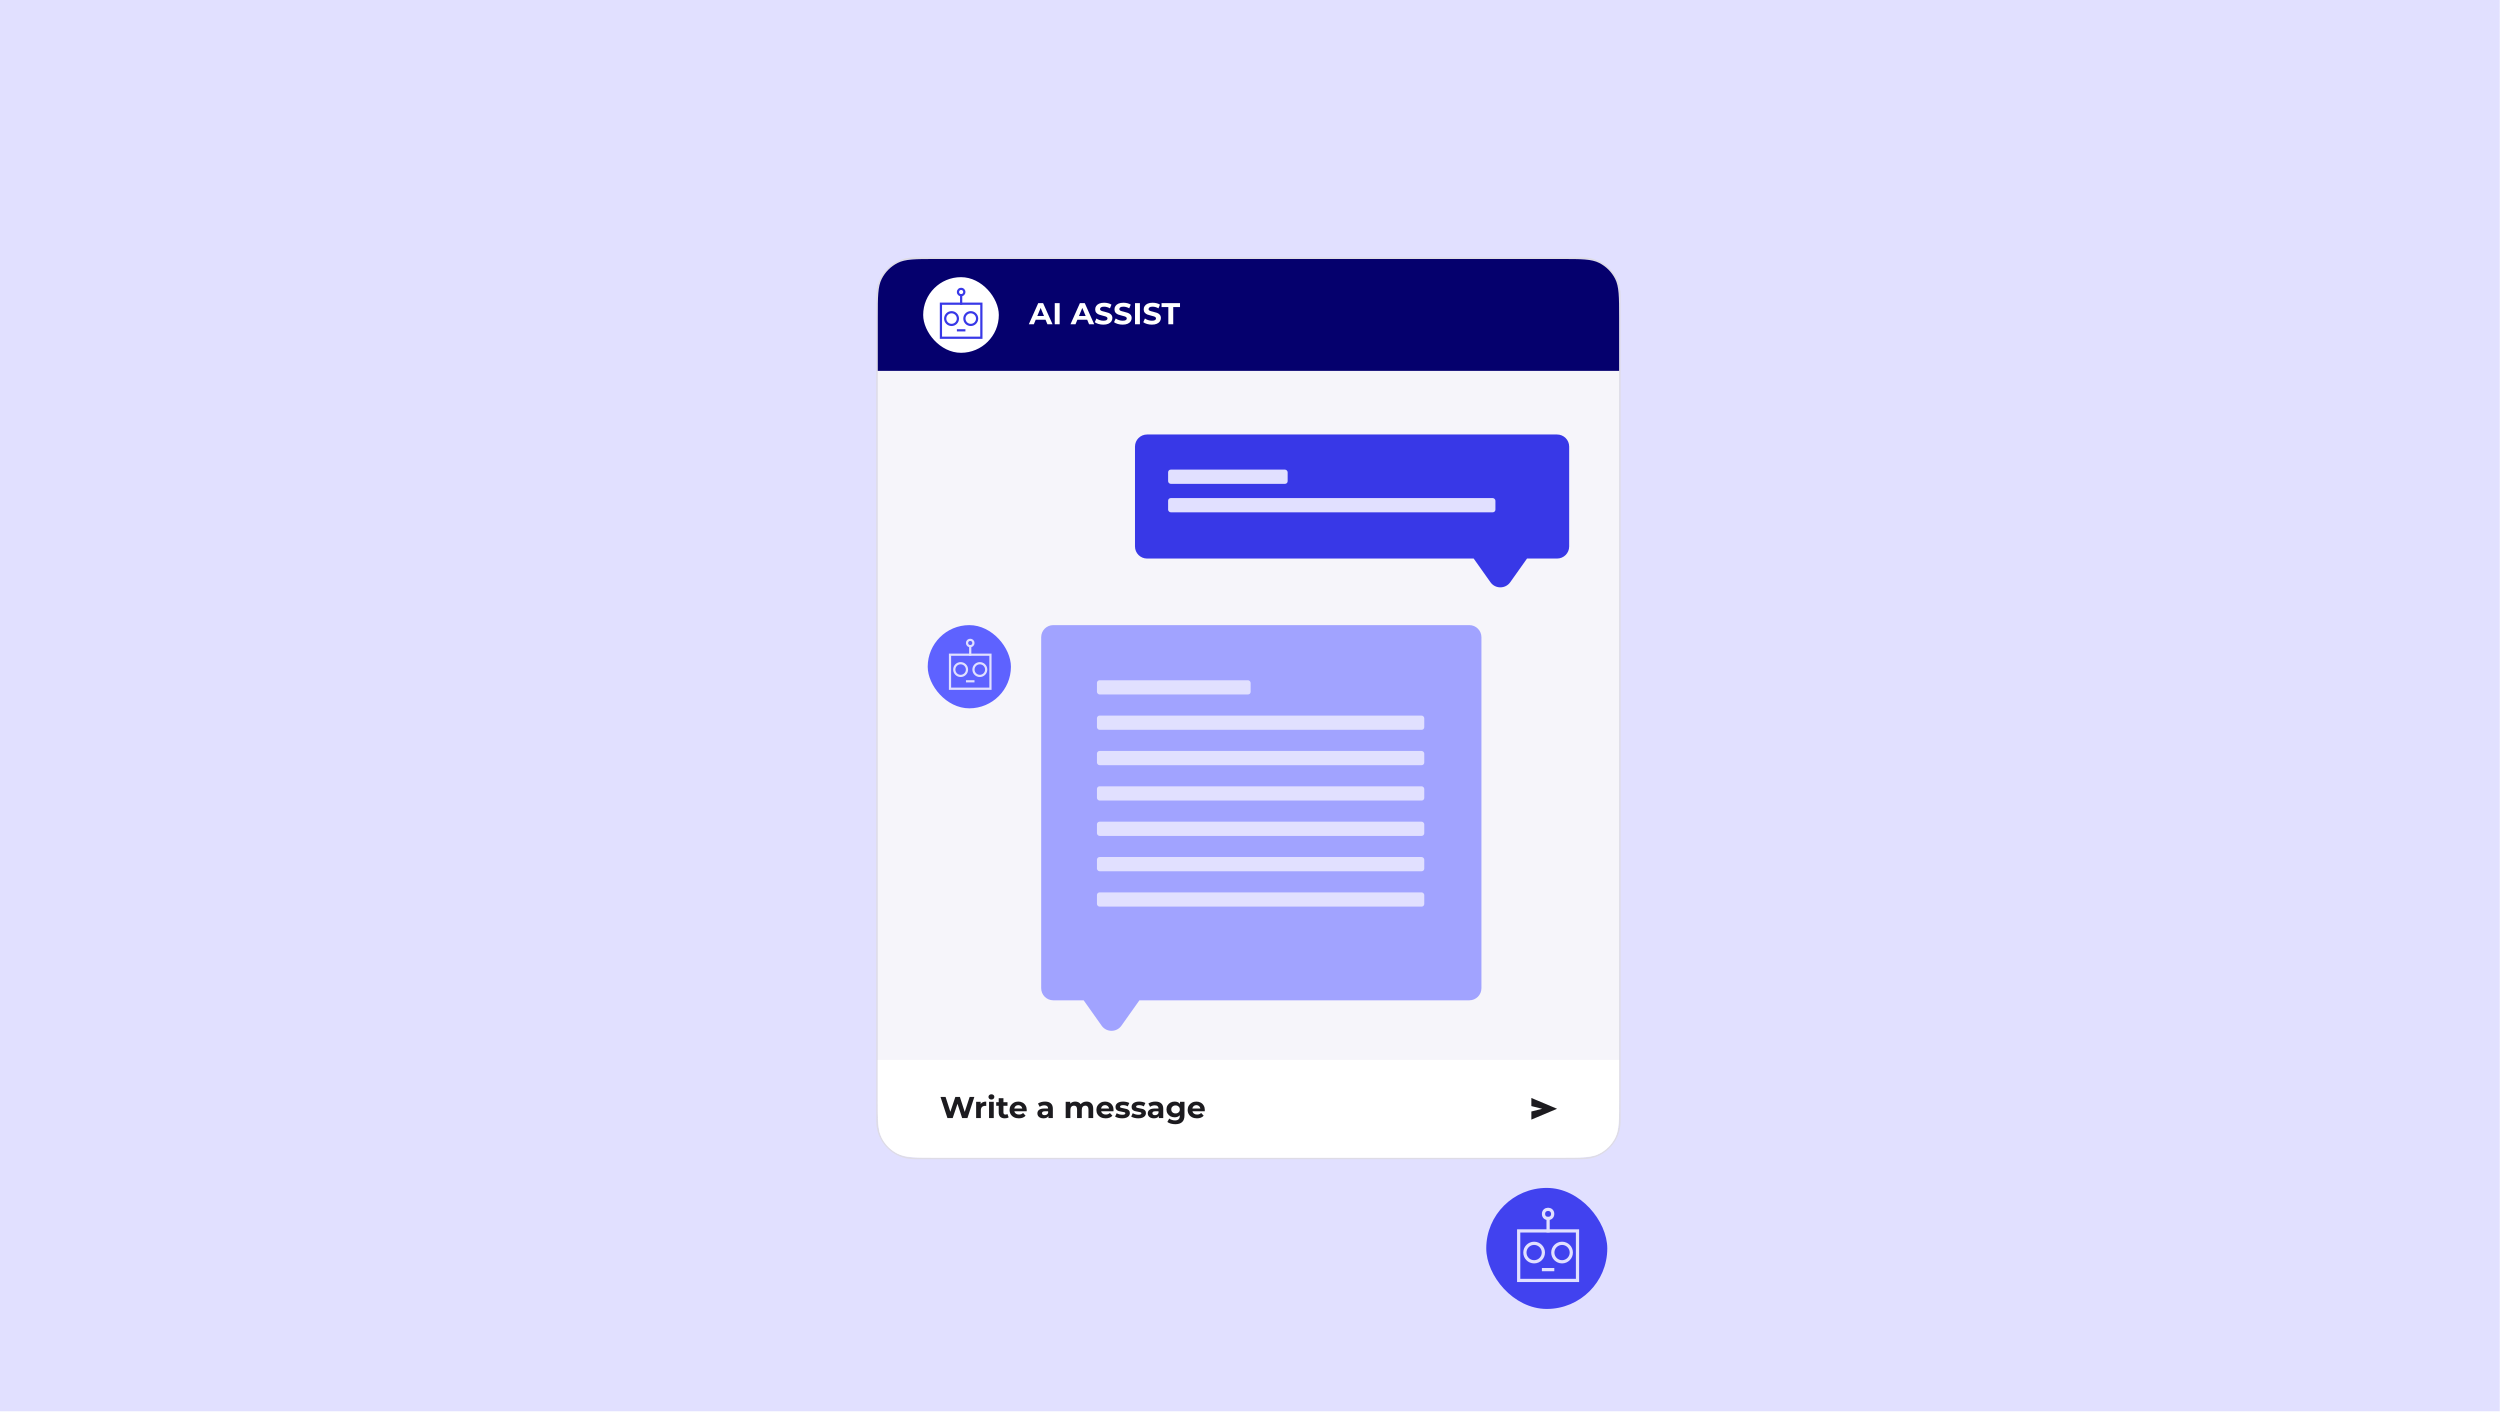 <svg width="806" height="456" viewBox="0 0 806 456" fill="none" xmlns="http://www.w3.org/2000/svg">
<g clip-path="url(#clip0_13354_7370)">
<path d="M-1 0H806V455H-1V0Z" fill="#E1E0FF"/>
<g filter="url(#filter0_dddddd_13354_7370)">
<path d="M294.706 58.756C288.106 58.756 282.756 64.106 282.756 70.706V337.02C282.756 343.62 288.106 348.97 294.706 348.97H510.294C516.894 348.97 522.244 343.62 522.244 337.02V70.706C522.244 64.106 516.894 58.756 510.294 58.756H294.706Z" stroke="#DEDCE5" stroke-width="0.488"/>
<path d="M283 77.73C283 71.174 283 67.896 284.276 65.392C285.398 63.189 287.189 61.398 289.392 60.276C291.896 59 295.174 59 301.73 59H503.27C509.826 59 513.104 59 515.608 60.276C517.811 61.398 519.602 63.189 520.724 65.392C522 67.896 522 71.174 522 77.73V95.094H283V77.73Z" fill="#05006D"/>
<rect x="297.633" y="64.853" width="24.388" height="24.388" rx="12.194" fill="white"/>
<rect x="303.356" y="73.411" width="13.038" height="10.975" stroke="#3838E7" stroke-width="0.716"/>
<circle cx="306.78" cy="78.208" r="2.049" stroke="#3838E7" stroke-width="0.716"/>
<circle cx="312.97" cy="78.208" r="2.049" stroke="#3838E7" stroke-width="0.716"/>
<path d="M309.875 70.3V73.738" stroke="#3838E7" stroke-width="0.716"/>
<path d="M308.499 81.992H311.25" stroke="#3838E7" stroke-width="0.716"/>
<circle cx="309.874" cy="69.645" r="1.018" stroke="#3838E7" stroke-width="0.716"/>
<path d="M337.082 78.584H333.912L333.307 80.047H331.688L334.731 73.218H336.292L339.345 80.047H337.687L337.082 78.584ZM336.585 77.384L335.502 74.769L334.419 77.384H336.585ZM340.054 73.218H341.634V80.047H340.054V73.218ZM350.514 78.584H347.344L346.739 80.047H345.12L348.164 73.218H349.724L352.778 80.047H351.119L350.514 78.584ZM350.017 77.384L348.934 74.769L347.851 77.384H350.017ZM355.73 80.164C355.19 80.164 354.666 80.092 354.159 79.949C353.658 79.8 353.255 79.608 352.95 79.374L353.486 78.184C353.779 78.398 354.127 78.571 354.53 78.701C354.933 78.831 355.336 78.896 355.74 78.896C356.188 78.896 356.52 78.831 356.735 78.701C356.949 78.564 357.056 78.385 357.056 78.164C357.056 78.002 356.991 77.868 356.861 77.764C356.738 77.654 356.575 77.566 356.374 77.501C356.179 77.436 355.912 77.364 355.574 77.286C355.053 77.163 354.627 77.039 354.296 76.915C353.964 76.792 353.678 76.594 353.437 76.32C353.203 76.047 353.086 75.683 353.086 75.228C353.086 74.831 353.193 74.474 353.408 74.155C353.623 73.83 353.945 73.573 354.374 73.384C354.81 73.195 355.34 73.101 355.964 73.101C356.4 73.101 356.826 73.153 357.242 73.257C357.658 73.361 358.022 73.511 358.334 73.706L357.847 74.906C357.216 74.548 356.585 74.369 355.954 74.369C355.512 74.369 355.184 74.441 354.969 74.584C354.761 74.727 354.657 74.916 354.657 75.15C354.657 75.384 354.777 75.559 355.018 75.677C355.265 75.787 355.639 75.898 356.14 76.008C356.66 76.132 357.086 76.255 357.417 76.379C357.749 76.502 358.032 76.698 358.266 76.964C358.507 77.231 358.627 77.592 358.627 78.047C358.627 78.437 358.517 78.795 358.295 79.12C358.081 79.439 357.756 79.692 357.32 79.881C356.884 80.07 356.354 80.164 355.73 80.164ZM361.951 80.164C361.411 80.164 360.887 80.092 360.38 79.949C359.879 79.8 359.476 79.608 359.17 79.374L359.707 78.184C360 78.398 360.348 78.571 360.751 78.701C361.154 78.831 361.557 78.896 361.96 78.896C362.409 78.896 362.741 78.831 362.955 78.701C363.17 78.564 363.277 78.385 363.277 78.164C363.277 78.002 363.212 77.868 363.082 77.764C362.959 77.654 362.796 77.566 362.594 77.501C362.399 77.436 362.133 77.364 361.795 77.286C361.274 77.163 360.848 77.039 360.517 76.915C360.185 76.792 359.899 76.594 359.658 76.32C359.424 76.047 359.307 75.683 359.307 75.228C359.307 74.831 359.414 74.474 359.629 74.155C359.843 73.83 360.165 73.573 360.595 73.384C361.03 73.195 361.56 73.101 362.185 73.101C362.62 73.101 363.046 73.153 363.463 73.257C363.879 73.361 364.243 73.511 364.555 73.706L364.067 74.906C363.437 74.548 362.806 74.369 362.175 74.369C361.733 74.369 361.404 74.441 361.19 74.584C360.982 74.727 360.878 74.916 360.878 75.15C360.878 75.384 360.998 75.559 361.238 75.677C361.486 75.787 361.86 75.898 362.36 76.008C362.881 76.132 363.307 76.255 363.638 76.379C363.97 76.502 364.253 76.698 364.487 76.964C364.728 77.231 364.848 77.592 364.848 78.047C364.848 78.437 364.737 78.795 364.516 79.12C364.302 79.439 363.976 79.692 363.541 79.881C363.105 80.07 362.575 80.164 361.951 80.164ZM365.928 73.218H367.508V80.047H365.928V73.218ZM371.372 80.164C370.832 80.164 370.309 80.092 369.802 79.949C369.301 79.8 368.898 79.608 368.592 79.374L369.129 78.184C369.421 78.398 369.769 78.571 370.172 78.701C370.576 78.831 370.979 78.896 371.382 78.896C371.831 78.896 372.162 78.831 372.377 78.701C372.592 78.564 372.699 78.385 372.699 78.164C372.699 78.002 372.634 77.868 372.504 77.764C372.38 77.654 372.218 77.566 372.016 77.501C371.821 77.436 371.554 77.364 371.216 77.286C370.696 77.163 370.27 77.039 369.938 76.915C369.607 76.792 369.32 76.594 369.08 76.32C368.846 76.047 368.729 75.683 368.729 75.228C368.729 74.831 368.836 74.474 369.051 74.155C369.265 73.83 369.587 73.573 370.016 73.384C370.452 73.195 370.982 73.101 371.606 73.101C372.042 73.101 372.468 73.153 372.884 73.257C373.301 73.361 373.665 73.511 373.977 73.706L373.489 74.906C372.858 74.548 372.227 74.369 371.597 74.369C371.154 74.369 370.826 74.441 370.611 74.584C370.403 74.727 370.299 74.916 370.299 75.15C370.299 75.384 370.42 75.559 370.66 75.677C370.907 75.787 371.281 75.898 371.782 76.008C372.302 76.132 372.728 76.255 373.06 76.379C373.392 76.502 373.674 76.698 373.909 76.964C374.149 77.231 374.27 77.592 374.27 78.047C374.27 78.437 374.159 78.795 373.938 79.12C373.723 79.439 373.398 79.692 372.962 79.881C372.527 80.07 371.997 80.164 371.372 80.164ZM376.669 74.506H374.483V73.218H380.434V74.506H378.249V80.047H376.669V74.506Z" fill="white"/>
<g clip-path="url(#clip1_13354_7370)">
<path d="M283 95.094H522V329.997C522 336.553 522 339.831 520.724 342.335C519.602 344.537 517.811 346.328 515.608 347.451C513.104 348.726 509.826 348.726 503.27 348.726H301.73C295.174 348.726 291.896 348.726 289.392 347.451C287.189 346.328 285.398 344.537 284.276 342.335C283 339.831 283 336.553 283 329.997V95.094Z" fill="#F6F5FA"/>
<rect x="299.096" y="177.037" width="26.826" height="26.826" rx="13.413" fill="#5E62FF"/>
<rect x="306.282" y="186.57" width="13.038" height="10.975" stroke="#E1E0FF" stroke-width="0.716"/>
<circle cx="309.707" cy="191.366" r="2.049" stroke="#E1E0FF" stroke-width="0.716"/>
<circle cx="315.897" cy="191.366" r="2.049" stroke="#E1E0FF" stroke-width="0.716"/>
<path d="M312.802 183.458V186.897" stroke="#E1E0FF" stroke-width="0.716"/>
<path d="M311.426 195.15H314.177" stroke="#E1E0FF" stroke-width="0.716"/>
<circle cx="312.801" cy="182.803" r="1.018" stroke="#E1E0FF" stroke-width="0.716"/>
<path fill-rule="evenodd" clip-rule="evenodd" d="M339.579 177.035C337.424 177.035 335.677 178.782 335.677 180.937V294.096C335.677 296.251 337.424 297.998 339.579 297.998H349.371L355.173 306.187C356.729 308.382 359.986 308.382 361.541 306.187L367.344 297.998H473.712C475.867 297.998 477.614 296.251 477.614 294.096V180.937C477.614 178.782 475.867 177.035 473.712 177.035H339.579Z" fill="#A1A3FF"/>
<rect x="353.656" y="194.808" width="49.551" height="4.588" rx="0.851" fill="#E1E0FF"/>
<rect x="353.656" y="206.207" width="105.526" height="4.588" rx="0.851" fill="#E1E0FF"/>
<rect x="353.656" y="217.606" width="105.526" height="4.588" rx="0.851" fill="#E1E0FF"/>
<rect x="353.656" y="229.005" width="105.526" height="4.588" rx="0.851" fill="#E1E0FF"/>
<rect x="353.656" y="240.404" width="105.526" height="4.588" rx="0.851" fill="#E1E0FF"/>
<rect x="353.656" y="251.804" width="105.526" height="4.588" rx="0.851" fill="#E1E0FF"/>
<rect x="353.656" y="263.203" width="105.526" height="4.588" rx="0.851" fill="#E1E0FF"/>
<path d="M283 317.217H522V329.997C522 336.553 522 339.831 520.724 342.335C519.602 344.538 517.811 346.329 515.608 347.451C513.104 348.727 509.826 348.727 503.27 348.727H301.73C295.174 348.727 291.896 348.727 289.392 347.451C287.189 346.329 285.398 344.538 284.276 342.335C283 339.831 283 336.553 283 329.997V317.217Z" fill="white"/>
<path d="M314.129 329.143L311.895 335.972H310.197L308.695 331.348L307.144 335.972H305.456L303.213 329.143H304.852L306.393 333.943L308.002 329.143H309.466L311.026 333.982L312.617 329.143H314.129ZM316.157 331.416C316.339 331.162 316.583 330.971 316.889 330.84C317.201 330.71 317.558 330.645 317.962 330.645V332.05C317.793 332.037 317.679 332.031 317.62 332.031C317.185 332.031 316.843 332.154 316.596 332.401C316.349 332.642 316.225 333.006 316.225 333.494V335.972H314.703V330.723H316.157V331.416ZM318.867 330.723H320.388V335.972H318.867V330.723ZM319.627 329.992C319.348 329.992 319.12 329.911 318.945 329.748C318.769 329.585 318.681 329.384 318.681 329.143C318.681 328.902 318.769 328.701 318.945 328.538C319.12 328.376 319.348 328.294 319.627 328.294C319.907 328.294 320.135 328.372 320.31 328.529C320.486 328.685 320.574 328.88 320.574 329.114C320.574 329.367 320.486 329.579 320.31 329.748C320.135 329.911 319.907 329.992 319.627 329.992ZM325.186 335.718C325.036 335.829 324.851 335.913 324.63 335.972C324.415 336.024 324.187 336.05 323.947 336.05C323.322 336.05 322.838 335.89 322.493 335.572C322.155 335.253 321.986 334.785 321.986 334.167V332.011H321.176V330.84H321.986V329.563H323.508V330.84H324.815V332.011H323.508V334.147C323.508 334.369 323.563 334.541 323.674 334.664C323.791 334.782 323.953 334.84 324.161 334.84C324.402 334.84 324.607 334.775 324.776 334.645L325.186 335.718ZM331.019 333.367C331.019 333.387 331.009 333.523 330.99 333.777H327.019C327.091 334.102 327.26 334.359 327.527 334.547C327.793 334.736 328.125 334.83 328.522 334.83C328.795 334.83 329.035 334.791 329.244 334.713C329.458 334.629 329.657 334.499 329.839 334.323L330.648 335.201C330.154 335.767 329.432 336.05 328.483 336.05C327.891 336.05 327.367 335.936 326.912 335.708C326.457 335.474 326.106 335.152 325.859 334.743C325.611 334.333 325.488 333.868 325.488 333.348C325.488 332.834 325.608 332.372 325.849 331.962C326.096 331.546 326.431 331.224 326.854 330.997C327.283 330.762 327.761 330.645 328.288 330.645C328.801 330.645 329.266 330.756 329.683 330.977C330.099 331.198 330.424 331.517 330.658 331.933C330.899 332.343 331.019 332.821 331.019 333.367ZM328.297 331.796C327.953 331.796 327.663 331.894 327.429 332.089C327.195 332.284 327.052 332.551 327 332.889H329.585C329.533 332.557 329.39 332.294 329.156 332.099C328.922 331.897 328.635 331.796 328.297 331.796ZM336.912 330.645C337.725 330.645 338.349 330.84 338.785 331.231C339.22 331.614 339.438 332.196 339.438 332.977V335.972H338.014V335.318C337.728 335.806 337.195 336.05 336.414 336.05C336.011 336.05 335.66 335.981 335.361 335.845C335.068 335.708 334.844 335.52 334.687 335.279C334.531 335.038 334.453 334.765 334.453 334.46C334.453 333.972 334.635 333.588 335 333.309C335.37 333.029 335.939 332.889 336.707 332.889H337.916C337.916 332.557 337.816 332.304 337.614 332.128C337.412 331.946 337.11 331.855 336.707 331.855C336.427 331.855 336.151 331.901 335.878 331.992C335.611 332.076 335.383 332.193 335.195 332.343L334.648 331.279C334.935 331.078 335.276 330.922 335.673 330.811C336.076 330.701 336.489 330.645 336.912 330.645ZM336.795 335.025C337.055 335.025 337.286 334.967 337.487 334.85C337.689 334.726 337.832 334.547 337.916 334.313V333.777H336.873C336.248 333.777 335.936 333.982 335.936 334.391C335.936 334.586 336.011 334.743 336.161 334.86C336.317 334.97 336.528 335.025 336.795 335.025ZM350.299 330.645C350.956 330.645 351.477 330.84 351.86 331.231C352.25 331.614 352.446 332.193 352.446 332.967V335.972H350.924V333.201C350.924 332.785 350.836 332.476 350.66 332.274C350.491 332.066 350.247 331.962 349.929 331.962C349.571 331.962 349.288 332.079 349.08 332.314C348.872 332.541 348.768 332.883 348.768 333.338V335.972H347.246V333.201C347.246 332.375 346.914 331.962 346.251 331.962C345.9 331.962 345.62 332.079 345.412 332.314C345.204 332.541 345.1 332.883 345.1 333.338V335.972H343.578V330.723H345.032V331.328C345.227 331.107 345.464 330.938 345.744 330.821C346.03 330.704 346.342 330.645 346.68 330.645C347.051 330.645 347.386 330.72 347.685 330.87C347.984 331.013 348.225 331.224 348.407 331.504C348.622 331.231 348.891 331.019 349.217 330.87C349.548 330.72 349.909 330.645 350.299 330.645ZM359.008 333.367C359.008 333.387 358.998 333.523 358.978 333.777H355.008C355.08 334.102 355.249 334.359 355.515 334.547C355.782 334.736 356.114 334.83 356.51 334.83C356.784 334.83 357.024 334.791 357.232 334.713C357.447 334.629 357.645 334.499 357.827 334.323L358.637 335.201C358.143 335.767 357.421 336.05 356.471 336.05C355.88 336.05 355.356 335.936 354.901 335.708C354.446 335.474 354.094 335.152 353.847 334.743C353.6 334.333 353.477 333.868 353.477 333.348C353.477 332.834 353.597 332.372 353.838 331.962C354.085 331.546 354.42 331.224 354.842 330.997C355.272 330.762 355.75 330.645 356.276 330.645C356.79 330.645 357.255 330.756 357.671 330.977C358.087 331.198 358.413 331.517 358.647 331.933C358.887 332.343 359.008 332.821 359.008 333.367ZM356.286 331.796C355.941 331.796 355.652 331.894 355.418 332.089C355.184 332.284 355.041 332.551 354.989 332.889H357.574C357.522 332.557 357.379 332.294 357.145 332.099C356.91 331.897 356.624 331.796 356.286 331.796ZM361.787 336.05C361.351 336.05 360.925 335.998 360.509 335.894C360.092 335.783 359.761 335.647 359.514 335.484L360.021 334.391C360.255 334.541 360.538 334.664 360.87 334.762C361.201 334.853 361.526 334.899 361.845 334.899C362.489 334.899 362.811 334.739 362.811 334.421C362.811 334.271 362.723 334.164 362.547 334.099C362.372 334.034 362.102 333.978 361.738 333.933C361.309 333.868 360.954 333.793 360.674 333.708C360.395 333.624 360.151 333.474 359.943 333.26C359.741 333.045 359.64 332.739 359.64 332.343C359.64 332.011 359.735 331.718 359.923 331.465C360.118 331.205 360.398 331.003 360.762 330.86C361.133 330.717 361.569 330.645 362.069 330.645C362.44 330.645 362.808 330.688 363.172 330.772C363.542 330.85 363.848 330.961 364.089 331.104L363.581 332.187C363.12 331.927 362.616 331.796 362.069 331.796C361.744 331.796 361.5 331.842 361.338 331.933C361.175 332.024 361.094 332.141 361.094 332.284C361.094 332.447 361.182 332.561 361.357 332.626C361.533 332.691 361.813 332.752 362.196 332.811C362.625 332.883 362.977 332.961 363.25 333.045C363.523 333.123 363.76 333.27 363.962 333.484C364.164 333.699 364.264 333.998 364.264 334.382C364.264 334.707 364.167 334.996 363.972 335.25C363.777 335.503 363.49 335.702 363.113 335.845C362.743 335.981 362.3 336.05 361.787 336.05ZM366.969 336.05C366.533 336.05 366.107 335.998 365.691 335.894C365.275 335.783 364.943 335.647 364.696 335.484L365.203 334.391C365.437 334.541 365.72 334.664 366.052 334.762C366.384 334.853 366.709 334.899 367.027 334.899C367.671 334.899 367.993 334.739 367.993 334.421C367.993 334.271 367.905 334.164 367.73 334.099C367.554 334.034 367.284 333.978 366.92 333.933C366.491 333.868 366.137 333.793 365.857 333.708C365.577 333.624 365.333 333.474 365.125 333.26C364.924 333.045 364.823 332.739 364.823 332.343C364.823 332.011 364.917 331.718 365.106 331.465C365.301 331.205 365.58 331.003 365.945 330.86C366.315 330.717 366.751 330.645 367.252 330.645C367.623 330.645 367.99 330.688 368.354 330.772C368.725 330.85 369.031 330.961 369.271 331.104L368.764 332.187C368.302 331.927 367.798 331.796 367.252 331.796C366.927 331.796 366.683 331.842 366.52 331.933C366.358 332.024 366.276 332.141 366.276 332.284C366.276 332.447 366.364 332.561 366.54 332.626C366.715 332.691 366.995 332.752 367.379 332.811C367.808 332.883 368.159 332.961 368.432 333.045C368.705 333.123 368.943 333.27 369.144 333.484C369.346 333.699 369.447 333.998 369.447 334.382C369.447 334.707 369.349 334.996 369.154 335.25C368.959 335.503 368.673 335.702 368.296 335.845C367.925 335.981 367.483 336.05 366.969 336.05ZM372.503 330.645C373.315 330.645 373.94 330.84 374.376 331.231C374.811 331.614 375.029 332.196 375.029 332.977V335.972H373.605V335.318C373.319 335.806 372.785 336.05 372.005 336.05C371.602 336.05 371.251 335.981 370.951 335.845C370.659 335.708 370.434 335.52 370.278 335.279C370.122 335.038 370.044 334.765 370.044 334.46C370.044 333.972 370.226 333.588 370.591 333.309C370.961 333.029 371.53 332.889 372.298 332.889H373.507C373.507 332.557 373.407 332.304 373.205 332.128C373.003 331.946 372.701 331.855 372.298 331.855C372.018 331.855 371.742 331.901 371.468 331.992C371.202 332.076 370.974 332.193 370.786 332.343L370.239 331.279C370.526 331.078 370.867 330.922 371.264 330.811C371.667 330.701 372.08 330.645 372.503 330.645ZM372.385 335.025C372.646 335.025 372.876 334.967 373.078 334.85C373.28 334.726 373.423 334.547 373.507 334.313V333.777H372.464C371.839 333.777 371.527 333.982 371.527 334.391C371.527 334.586 371.602 334.743 371.751 334.86C371.907 334.97 372.119 335.025 372.385 335.025ZM381.878 330.723V335.094C381.878 336.056 381.627 336.772 381.127 337.24C380.626 337.708 379.894 337.942 378.932 337.942C378.424 337.942 377.943 337.88 377.488 337.757C377.033 337.633 376.655 337.454 376.356 337.22L376.961 336.128C377.182 336.31 377.462 336.453 377.8 336.557C378.138 336.668 378.476 336.723 378.815 336.723C379.341 336.723 379.728 336.603 379.975 336.362C380.229 336.128 380.356 335.77 380.356 335.289V335.064C379.959 335.5 379.406 335.718 378.697 335.718C378.216 335.718 377.774 335.614 377.371 335.406C376.974 335.191 376.659 334.892 376.425 334.508C376.19 334.125 376.073 333.682 376.073 333.182C376.073 332.681 376.19 332.239 376.425 331.855C376.659 331.471 376.974 331.175 377.371 330.967C377.774 330.753 378.216 330.645 378.697 330.645C379.458 330.645 380.037 330.896 380.434 331.397V330.723H381.878ZM379 334.469C379.403 334.469 379.732 334.352 379.985 334.118C380.245 333.878 380.375 333.565 380.375 333.182C380.375 332.798 380.245 332.489 379.985 332.255C379.732 332.014 379.403 331.894 379 331.894C378.597 331.894 378.265 332.014 378.005 332.255C377.745 332.489 377.615 332.798 377.615 333.182C377.615 333.565 377.745 333.878 378.005 334.118C378.265 334.352 378.597 334.469 379 334.469ZM388.435 333.367C388.435 333.387 388.425 333.523 388.406 333.777H384.435C384.507 334.102 384.676 334.359 384.943 334.547C385.209 334.736 385.541 334.83 385.938 334.83C386.211 334.83 386.451 334.791 386.66 334.713C386.874 334.629 387.073 334.499 387.255 334.323L388.064 335.201C387.57 335.767 386.848 336.05 385.899 336.05C385.307 336.05 384.783 335.936 384.328 335.708C383.873 335.474 383.522 335.152 383.275 334.743C383.027 334.333 382.904 333.868 382.904 333.348C382.904 332.834 383.024 332.372 383.265 331.962C383.512 331.546 383.847 331.224 384.27 330.997C384.699 330.762 385.177 330.645 385.704 330.645C386.217 330.645 386.682 330.756 387.099 330.977C387.515 331.198 387.84 331.517 388.074 331.933C388.315 332.343 388.435 332.821 388.435 333.367ZM385.713 331.796C385.369 331.796 385.079 331.894 384.845 332.089C384.611 332.284 384.468 332.551 384.416 332.889H387.001C386.949 332.557 386.806 332.294 386.572 332.099C386.338 331.897 386.051 331.796 385.713 331.796Z" fill="#1C1B1F"/>
<path d="M493.71 336.463V333.845L497.201 332.972L493.71 332.099V329.48L502.002 332.972L493.71 336.463Z" fill="#1C1B1F"/>
<path fill-rule="evenodd" clip-rule="evenodd" d="M502.002 115.58C504.157 115.58 505.904 117.327 505.904 119.482V151.674C505.904 153.829 504.157 155.576 502.002 155.576H492.308L486.895 163.215C485.34 165.41 482.083 165.41 480.528 163.215L475.115 155.576H369.821C367.666 155.576 365.919 153.829 365.919 151.674V119.482C365.919 117.327 367.666 115.58 369.821 115.58H502.002Z" fill="#3838E7"/>
<rect x="376.597" y="126.903" width="38.54" height="4.588" rx="0.851" fill="#E1E0FF"/>
<rect x="376.597" y="136.079" width="105.526" height="4.588" rx="0.851" fill="#E1E0FF"/>
</g>
</g>
<g filter="url(#filter1_dddddd_13354_7370)">
<rect x="479.168" y="358.481" width="39.02" height="39.02" rx="19.51" fill="#4142EF"/>
<rect x="489.622" y="372.345" width="18.965" height="15.964" stroke="#E1E0FF" stroke-width="1.041"/>
<circle cx="494.603" cy="379.323" r="2.98" stroke="#E1E0FF" stroke-width="1.041"/>
<circle cx="503.606" cy="379.323" r="2.98" stroke="#E1E0FF" stroke-width="1.041"/>
<path d="M499.105 367.82V372.822" stroke="#E1E0FF" stroke-width="1.041"/>
<path d="M497.104 384.823H501.105" stroke="#E1E0FF" stroke-width="1.041"/>
<circle cx="499.105" cy="366.867" r="1.48" stroke="#E1E0FF" stroke-width="1.041"/>
</g>
</g>
<defs>
<filter id="filter0_dddddd_13354_7370" x="271.782" y="58.513" width="261.437" height="314.601" filterUnits="userSpaceOnUse" color-interpolation-filters="sRGB">
<feFlood flood-opacity="0" result="BackgroundImageFix"/>
<feColorMatrix in="SourceAlpha" type="matrix" values="0 0 0 0 0 0 0 0 0 0 0 0 0 0 0 0 0 0 127 0" result="hardAlpha"/>
<feOffset dy="0.364"/>
<feGaussianBlur stdDeviation="0.148"/>
<feColorMatrix type="matrix" values="0 0 0 0 0.298 0 0 0 0 0.298 0 0 0 0 0.659 0 0 0 0.02 0"/>
<feBlend mode="normal" in2="BackgroundImageFix" result="effect1_dropShadow_13354_7370"/>
<feColorMatrix in="SourceAlpha" type="matrix" values="0 0 0 0 0 0 0 0 0 0 0 0 0 0 0 0 0 0 127 0" result="hardAlpha"/>
<feOffset dy="0.876"/>
<feGaussianBlur stdDeviation="0.357"/>
<feColorMatrix type="matrix" values="0 0 0 0 0.298 0 0 0 0 0.298 0 0 0 0 0.659 0 0 0 0.028 0"/>
<feBlend mode="normal" in2="effect1_dropShadow_13354_7370" result="effect2_dropShadow_13354_7370"/>
<feColorMatrix in="SourceAlpha" type="matrix" values="0 0 0 0 0 0 0 0 0 0 0 0 0 0 0 0 0 0 127 0" result="hardAlpha"/>
<feOffset dy="1.649"/>
<feGaussianBlur stdDeviation="0.672"/>
<feColorMatrix type="matrix" values="0 0 0 0 0.298 0 0 0 0 0.298 0 0 0 0 0.659 0 0 0 0.035 0"/>
<feBlend mode="normal" in2="effect2_dropShadow_13354_7370" result="effect3_dropShadow_13354_7370"/>
<feColorMatrix in="SourceAlpha" type="matrix" values="0 0 0 0 0 0 0 0 0 0 0 0 0 0 0 0 0 0 127 0" result="hardAlpha"/>
<feOffset dy="2.942"/>
<feGaussianBlur stdDeviation="1.198"/>
<feColorMatrix type="matrix" values="0 0 0 0 0.298 0 0 0 0 0.298 0 0 0 0 0.659 0 0 0 0.042 0"/>
<feBlend mode="normal" in2="effect3_dropShadow_13354_7370" result="effect4_dropShadow_13354_7370"/>
<feColorMatrix in="SourceAlpha" type="matrix" values="0 0 0 0 0 0 0 0 0 0 0 0 0 0 0 0 0 0 127 0" result="hardAlpha"/>
<feOffset dy="5.502"/>
<feGaussianBlur stdDeviation="2.241"/>
<feColorMatrix type="matrix" values="0 0 0 0 0.298 0 0 0 0 0.298 0 0 0 0 0.659 0 0 0 0.05 0"/>
<feBlend mode="normal" in2="effect4_dropShadow_13354_7370" result="effect5_dropShadow_13354_7370"/>
<feColorMatrix in="SourceAlpha" type="matrix" values="0 0 0 0 0 0 0 0 0 0 0 0 0 0 0 0 0 0 127 0" result="hardAlpha"/>
<feOffset dy="13.169"/>
<feGaussianBlur stdDeviation="5.365"/>
<feColorMatrix type="matrix" values="0 0 0 0 0.298 0 0 0 0 0.298 0 0 0 0 0.659 0 0 0 0.07 0"/>
<feBlend mode="normal" in2="effect5_dropShadow_13354_7370" result="effect6_dropShadow_13354_7370"/>
<feBlend mode="normal" in="SourceGraphic" in2="effect6_dropShadow_13354_7370" result="shape"/>
</filter>
<filter id="filter1_dddddd_13354_7370" x="468.438" y="358.481" width="60.482" height="62.92" filterUnits="userSpaceOnUse" color-interpolation-filters="sRGB">
<feFlood flood-opacity="0" result="BackgroundImageFix"/>
<feColorMatrix in="SourceAlpha" type="matrix" values="0 0 0 0 0 0 0 0 0 0 0 0 0 0 0 0 0 0 127 0" result="hardAlpha"/>
<feOffset dy="0.364"/>
<feGaussianBlur stdDeviation="0.148"/>
<feColorMatrix type="matrix" values="0 0 0 0 0.298 0 0 0 0 0.298 0 0 0 0 0.659 0 0 0 0.02 0"/>
<feBlend mode="normal" in2="BackgroundImageFix" result="effect1_dropShadow_13354_7370"/>
<feColorMatrix in="SourceAlpha" type="matrix" values="0 0 0 0 0 0 0 0 0 0 0 0 0 0 0 0 0 0 127 0" result="hardAlpha"/>
<feOffset dy="0.876"/>
<feGaussianBlur stdDeviation="0.357"/>
<feColorMatrix type="matrix" values="0 0 0 0 0.298 0 0 0 0 0.298 0 0 0 0 0.659 0 0 0 0.028 0"/>
<feBlend mode="normal" in2="effect1_dropShadow_13354_7370" result="effect2_dropShadow_13354_7370"/>
<feColorMatrix in="SourceAlpha" type="matrix" values="0 0 0 0 0 0 0 0 0 0 0 0 0 0 0 0 0 0 127 0" result="hardAlpha"/>
<feOffset dy="1.649"/>
<feGaussianBlur stdDeviation="0.672"/>
<feColorMatrix type="matrix" values="0 0 0 0 0.298 0 0 0 0 0.298 0 0 0 0 0.659 0 0 0 0.035 0"/>
<feBlend mode="normal" in2="effect2_dropShadow_13354_7370" result="effect3_dropShadow_13354_7370"/>
<feColorMatrix in="SourceAlpha" type="matrix" values="0 0 0 0 0 0 0 0 0 0 0 0 0 0 0 0 0 0 127 0" result="hardAlpha"/>
<feOffset dy="2.942"/>
<feGaussianBlur stdDeviation="1.198"/>
<feColorMatrix type="matrix" values="0 0 0 0 0.298 0 0 0 0 0.298 0 0 0 0 0.659 0 0 0 0.042 0"/>
<feBlend mode="normal" in2="effect3_dropShadow_13354_7370" result="effect4_dropShadow_13354_7370"/>
<feColorMatrix in="SourceAlpha" type="matrix" values="0 0 0 0 0 0 0 0 0 0 0 0 0 0 0 0 0 0 127 0" result="hardAlpha"/>
<feOffset dy="5.502"/>
<feGaussianBlur stdDeviation="2.241"/>
<feColorMatrix type="matrix" values="0 0 0 0 0.298 0 0 0 0 0.298 0 0 0 0 0.659 0 0 0 0.05 0"/>
<feBlend mode="normal" in2="effect4_dropShadow_13354_7370" result="effect5_dropShadow_13354_7370"/>
<feColorMatrix in="SourceAlpha" type="matrix" values="0 0 0 0 0 0 0 0 0 0 0 0 0 0 0 0 0 0 127 0" result="hardAlpha"/>
<feOffset dy="13.169"/>
<feGaussianBlur stdDeviation="5.365"/>
<feColorMatrix type="matrix" values="0 0 0 0 0.298 0 0 0 0 0.298 0 0 0 0 0.659 0 0 0 0.07 0"/>
<feBlend mode="normal" in2="effect5_dropShadow_13354_7370" result="effect6_dropShadow_13354_7370"/>
<feBlend mode="normal" in="SourceGraphic" in2="effect6_dropShadow_13354_7370" result="shape"/>
</filter>
<clipPath id="clip0_13354_7370">
<rect width="805.917" height="455.253" fill="white"/>
</clipPath>
<clipPath id="clip1_13354_7370">
<path d="M283 95.094H522V329.997C522 336.553 522 339.831 520.724 342.335C519.602 344.537 517.811 346.328 515.608 347.451C513.104 348.726 509.826 348.726 503.27 348.726H301.73C295.174 348.726 291.896 348.726 289.392 347.451C287.189 346.328 285.398 344.537 284.276 342.335C283 339.831 283 336.553 283 329.997V95.094Z" fill="white"/>
</clipPath>
</defs>
</svg>
